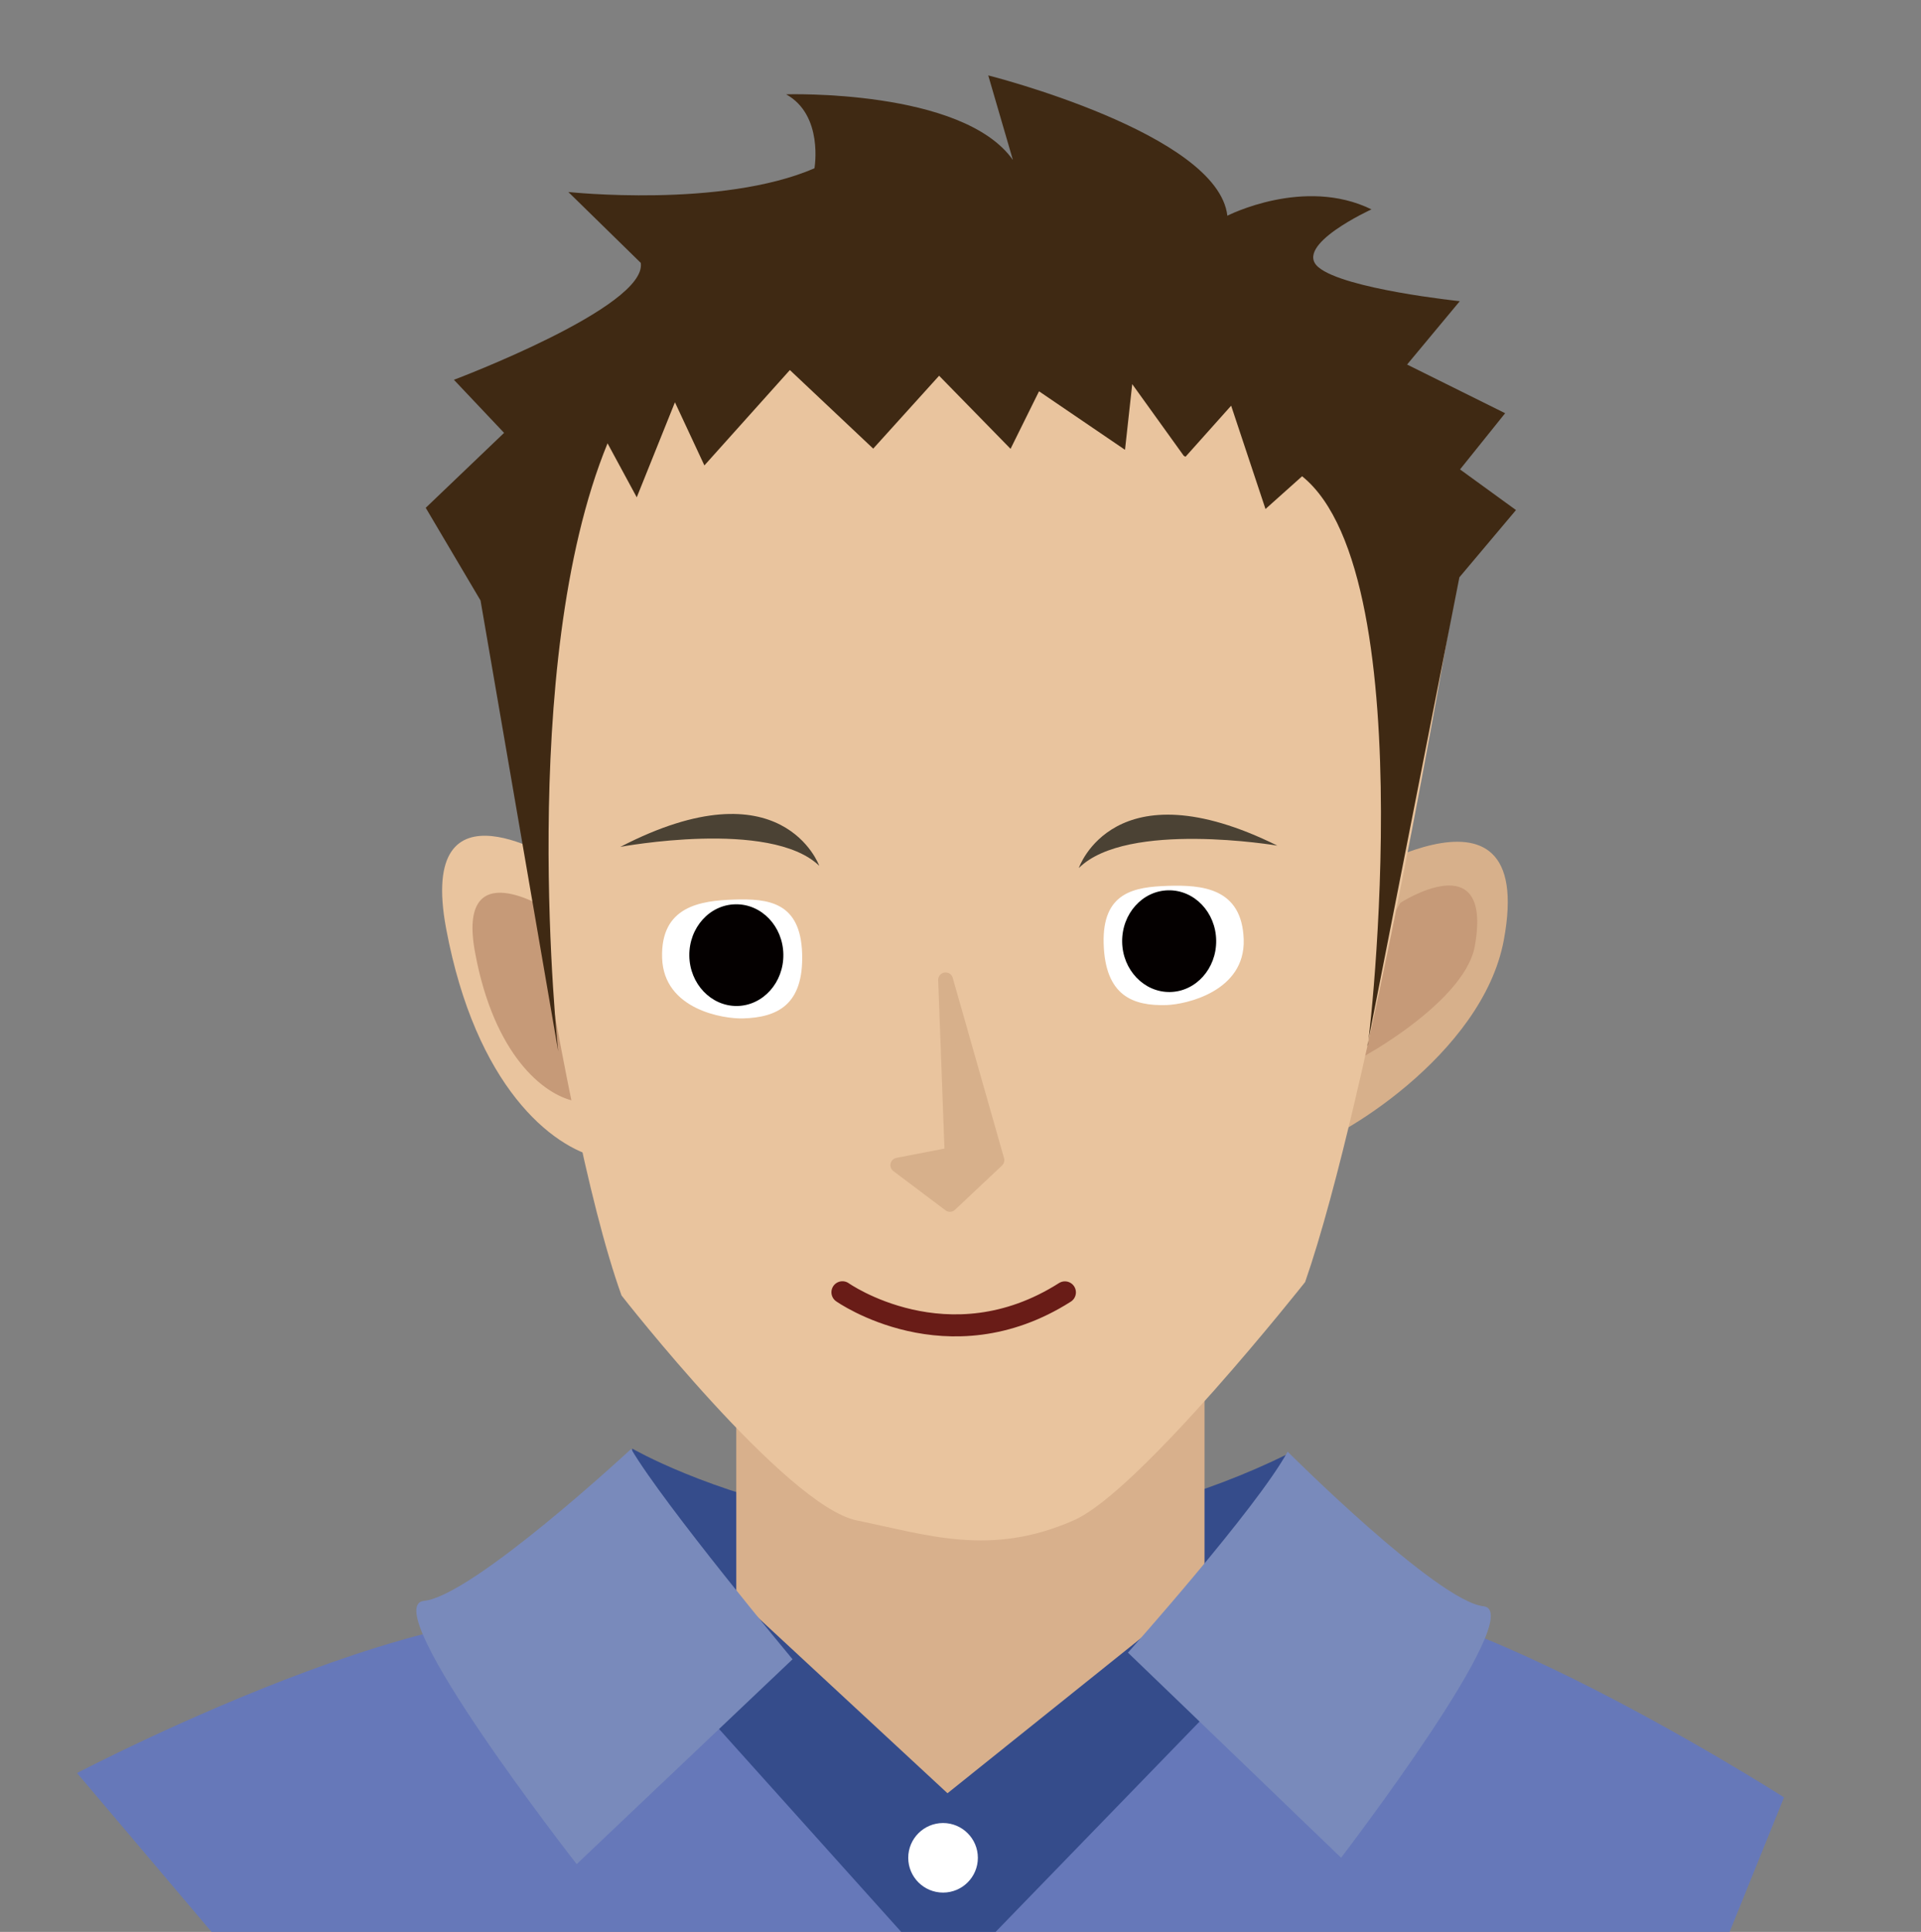 <?xml version="1.0" encoding="utf-8"?>
<!-- Generator: Adobe Illustrator 13.0.0, SVG Export Plug-In . SVG Version: 6.00 Build 14948)  -->
<!DOCTYPE svg PUBLIC "-//W3C//DTD SVG 1.1//EN" "http://www.w3.org/Graphics/SVG/1.1/DTD/svg11.dtd">
<svg version="1.1" id="レイヤー_1" xmlns="http://www.w3.org/2000/svg" xmlns:xlink="http://www.w3.org/1999/xlink" x="0px"
	 y="0px" width="447.521px" height="450px" viewBox="0 0 447.521 450" enable-background="new 0 0 447.521 450"
	 xml:space="preserve">
<rect x="0" y="0" width="447.521" height="450" fill="#808080" stroke="none"/>
<g id="レイヤー_3">
</g>
<path fill="#EAC59E" d="M169.57,378.443l-41.3,10.697c0,0,87.173,55.062,91.756,56.602c4.577,1.522,91.739-59.661,91.739-59.661
	l-44.326-9.183L169.57,378.443z"/>
<path fill="#354C8B" d="M147.292,337.427c0,0,71.235,41.3,152.833,1.201l-8.122,48.424l-20.587,26.14l-50.709,26.942l-25.352-3.963
	l-52.283-38.827L147.292,337.427z"/>
<rect x="171.524" y="289.805" fill="#D8B08C" width="109.081" height="153.896"/>
<path fill="#D8B08C" d="M206.664,319.809c6.164,4.799,7.117,13.892,30.759,1.023"/>
<path fill="#6678B9" d="M402.944,450l12.666-31.333c0,0-93.141-59.575-117.568-44.288c-33.973,21.232-74.1,75.621-74.1,75.621
	S176,406.949,145.084,381.489C119.086,360.082,17.944,413,17.944,413l31.333,37"/>
<polygon fill="#354C8B" points="288.214,391.979 231.942,450 209.943,450 154.95,388.75 168.121,368.939 220.731,417.708 
	274.604,374.527 "/>
<path fill="#798ABB" d="M147.032,337.508c0,0-36.8,34.209-48.259,35.389c-11.398,1.172,35.57,61.325,35.57,61.325l50.291-47.724
	C184.635,386.498,154.639,350.479,147.032,337.508z"/>
<path fill="#798ABB" d="M299.97,338.135c0,0,34.815,34.815,45.62,36.016c10.825,1.199-33.171,58.575-33.171,58.575l-49.65-47.77
	C262.769,384.956,292.776,351.332,299.97,338.135z"/>
<path fill="#FFFFFF" d="M227.806,432.745c0,4.477-3.634,8.103-8.105,8.103c-4.479,0-8.115-3.626-8.115-8.103
	c0-4.468,3.636-8.102,8.115-8.102C224.172,424.645,227.806,428.277,227.806,432.745z"/>
<path fill="#E9C49E" d="M130.336,200.83c0,0-33.274-21.355-26.403,15.481c6.881,36.753,24.636,50.988,35.702,53.382
	C145.994,271.027,135.688,219.479,130.336,200.83z"/>
<path fill="#C69A78" d="M127.725,211.922c0,0-21.499-13.798-17.044,10.006c4.421,23.822,15.917,33.001,23.073,34.521
	C140.924,257.941,127.725,211.922,127.725,211.922z"/>
<path fill="#D7B08B" d="M311.115,207.007c0,0,47.282-31.286,39.214,11.983c-4.961,26.65-38.878,47.044-47.874,48.97
	C291.384,270.336,311.115,207.007,311.115,207.007z"/>
<path fill="#C69A78" d="M326.258,210.278c0,0,21.549-13.896,17.335,10.026c-2.383,13.877-30.459,29.205-35.592,30.316
	C300.819,252.157,326.258,210.278,326.258,210.278z"/>
<path fill="#E9C49E" d="M222.909,51.371c118.847-0.083,115.13,92.071,115.13,92.071s-18.904,111.779-33.993,155.186
	c0,0-38.443,48.673-53.818,55.468c-19.476,8.626-34.092,3.427-50.611,0.068c-16.549-3.351-54.825-52.409-54.825-52.409
	c-15.623-43.417-30.28-162.37-30.28-162.37S104.09,51.464,222.909,51.371z"/>
<path fill="none" stroke="#5B5E5D" stroke-width="7.34" stroke-linecap="round" stroke-linejoin="round" d="M133.52,197.936"/>
<path fill="none" stroke="#5B5E5D" stroke-width="7.34" stroke-linecap="round" stroke-linejoin="round" d="M210.313,194.281"/>
<path fill="none" stroke="#5B5E5D" stroke-width="7.34" stroke-linecap="round" stroke-linejoin="round" d="M223.95,196.668"/>
<polygon fill="#D7B08B" stroke="#D7B08B" stroke-width="3.454" stroke-linecap="round" stroke-linejoin="round" points="
	220.288,228.24 221.803,268.956 209.155,271.406 221.3,280.538 232.242,270.237 "/>
<path fill="#FFFFFF" d="M154.248,223.137c0.381,12.069,14.369,14.235,18.898,14.084c7.84-0.24,14.104-3.054,13.721-15.123
	c-0.384-12.069-7.953-12.791-15.798-12.559C163.19,209.791,153.864,211.068,154.248,223.137z"/>
<path fill="#FFFFFF" d="M289.737,218.852c0.377,12.064-13.452,15.119-17.971,15.258c-7.852,0.25-14.276-2.165-14.654-14.229
	c-0.374-12.075,7.132-13.287,14.967-13.535C279.963,206.1,289.354,206.781,289.737,218.852z"/>
<path fill="#3F2913" d="M142.88,94.31"/>
<path fill="#3F2913" d="M340.133,109.344l10.509-13.092L327.8,84.915l12.274-14.757c0,0-26.884-2.807-32.928-7.911
	c-6.038-5.09,12.357-13.475,12.357-13.475c-15.711-7.694-33.576,1.479-33.576,1.479c-2.183-19.208-55.703-32.685-55.703-32.685
	l5.744,19.698c-11.725-16.604-52.829-15.292-52.829-15.292c8.773,4.862,6.599,17.231,6.599,17.231
	c-21.672,9.358-57.334,5.523-57.334,5.523l16.872,16.51c1.564,10.268-43.532,27.232-43.532,27.232l11.688,12.364l-18.255,17.456
	l12.77,21.586l18.094,105.016c0,0-9.791-89.773,11.495-141.622l6.802,12.574l8.896-22.135l6.862,14.708l19.914-22.217l19.417,18.306
	l15.35-16.979l16.644,17.025l6.633-13.402l20.031,13.632l1.681-15.3l11.999,16.686c0.139,0.075,0.275,0.16,0.42,0.225l10.626-11.888
	l8.002,24.064l8.527-7.625c29.32,23.538,14.577,140.953,15.268,132.272l21.377-108.743l13.183-15.659L340.133,109.344z"/>
<path fill="#040000" d="M283.324,219.066c0.093,6.53-4.717,11.911-10.769,12.009c-6.045,0.086-11.049-5.155-11.135-11.682
	c-0.09-6.542,4.731-11.927,10.787-12.012C278.241,207.291,283.241,212.516,283.324,219.066z"/>
<path fill="#040000" d="M182.492,222.317c0.097,6.542-4.731,11.915-10.77,12.012c-6.05,0.073-11.047-5.152-11.136-11.692
	c-0.094-6.534,4.728-11.922,10.791-11.995C177.407,210.545,182.403,215.763,182.492,222.317z"/>
<path fill="#4B4234" d="M297.579,196.974c0,0-35.055-5.924-46.257,5.226C251.322,202.199,259.479,178.116,297.579,196.974z"/>
<path fill="#4B4234" d="M144.509,197.269c0,0,34.945-6.546,46.341,4.401C190.851,201.669,182.267,177.735,144.509,197.269z"/>
<path fill="none" stroke="#691C17" stroke-width="5.13" stroke-linecap="round" stroke-linejoin="round" d="M196.254,301.01
	c0,0,24.585,17.342,51.829,0.025"/>
</svg>
